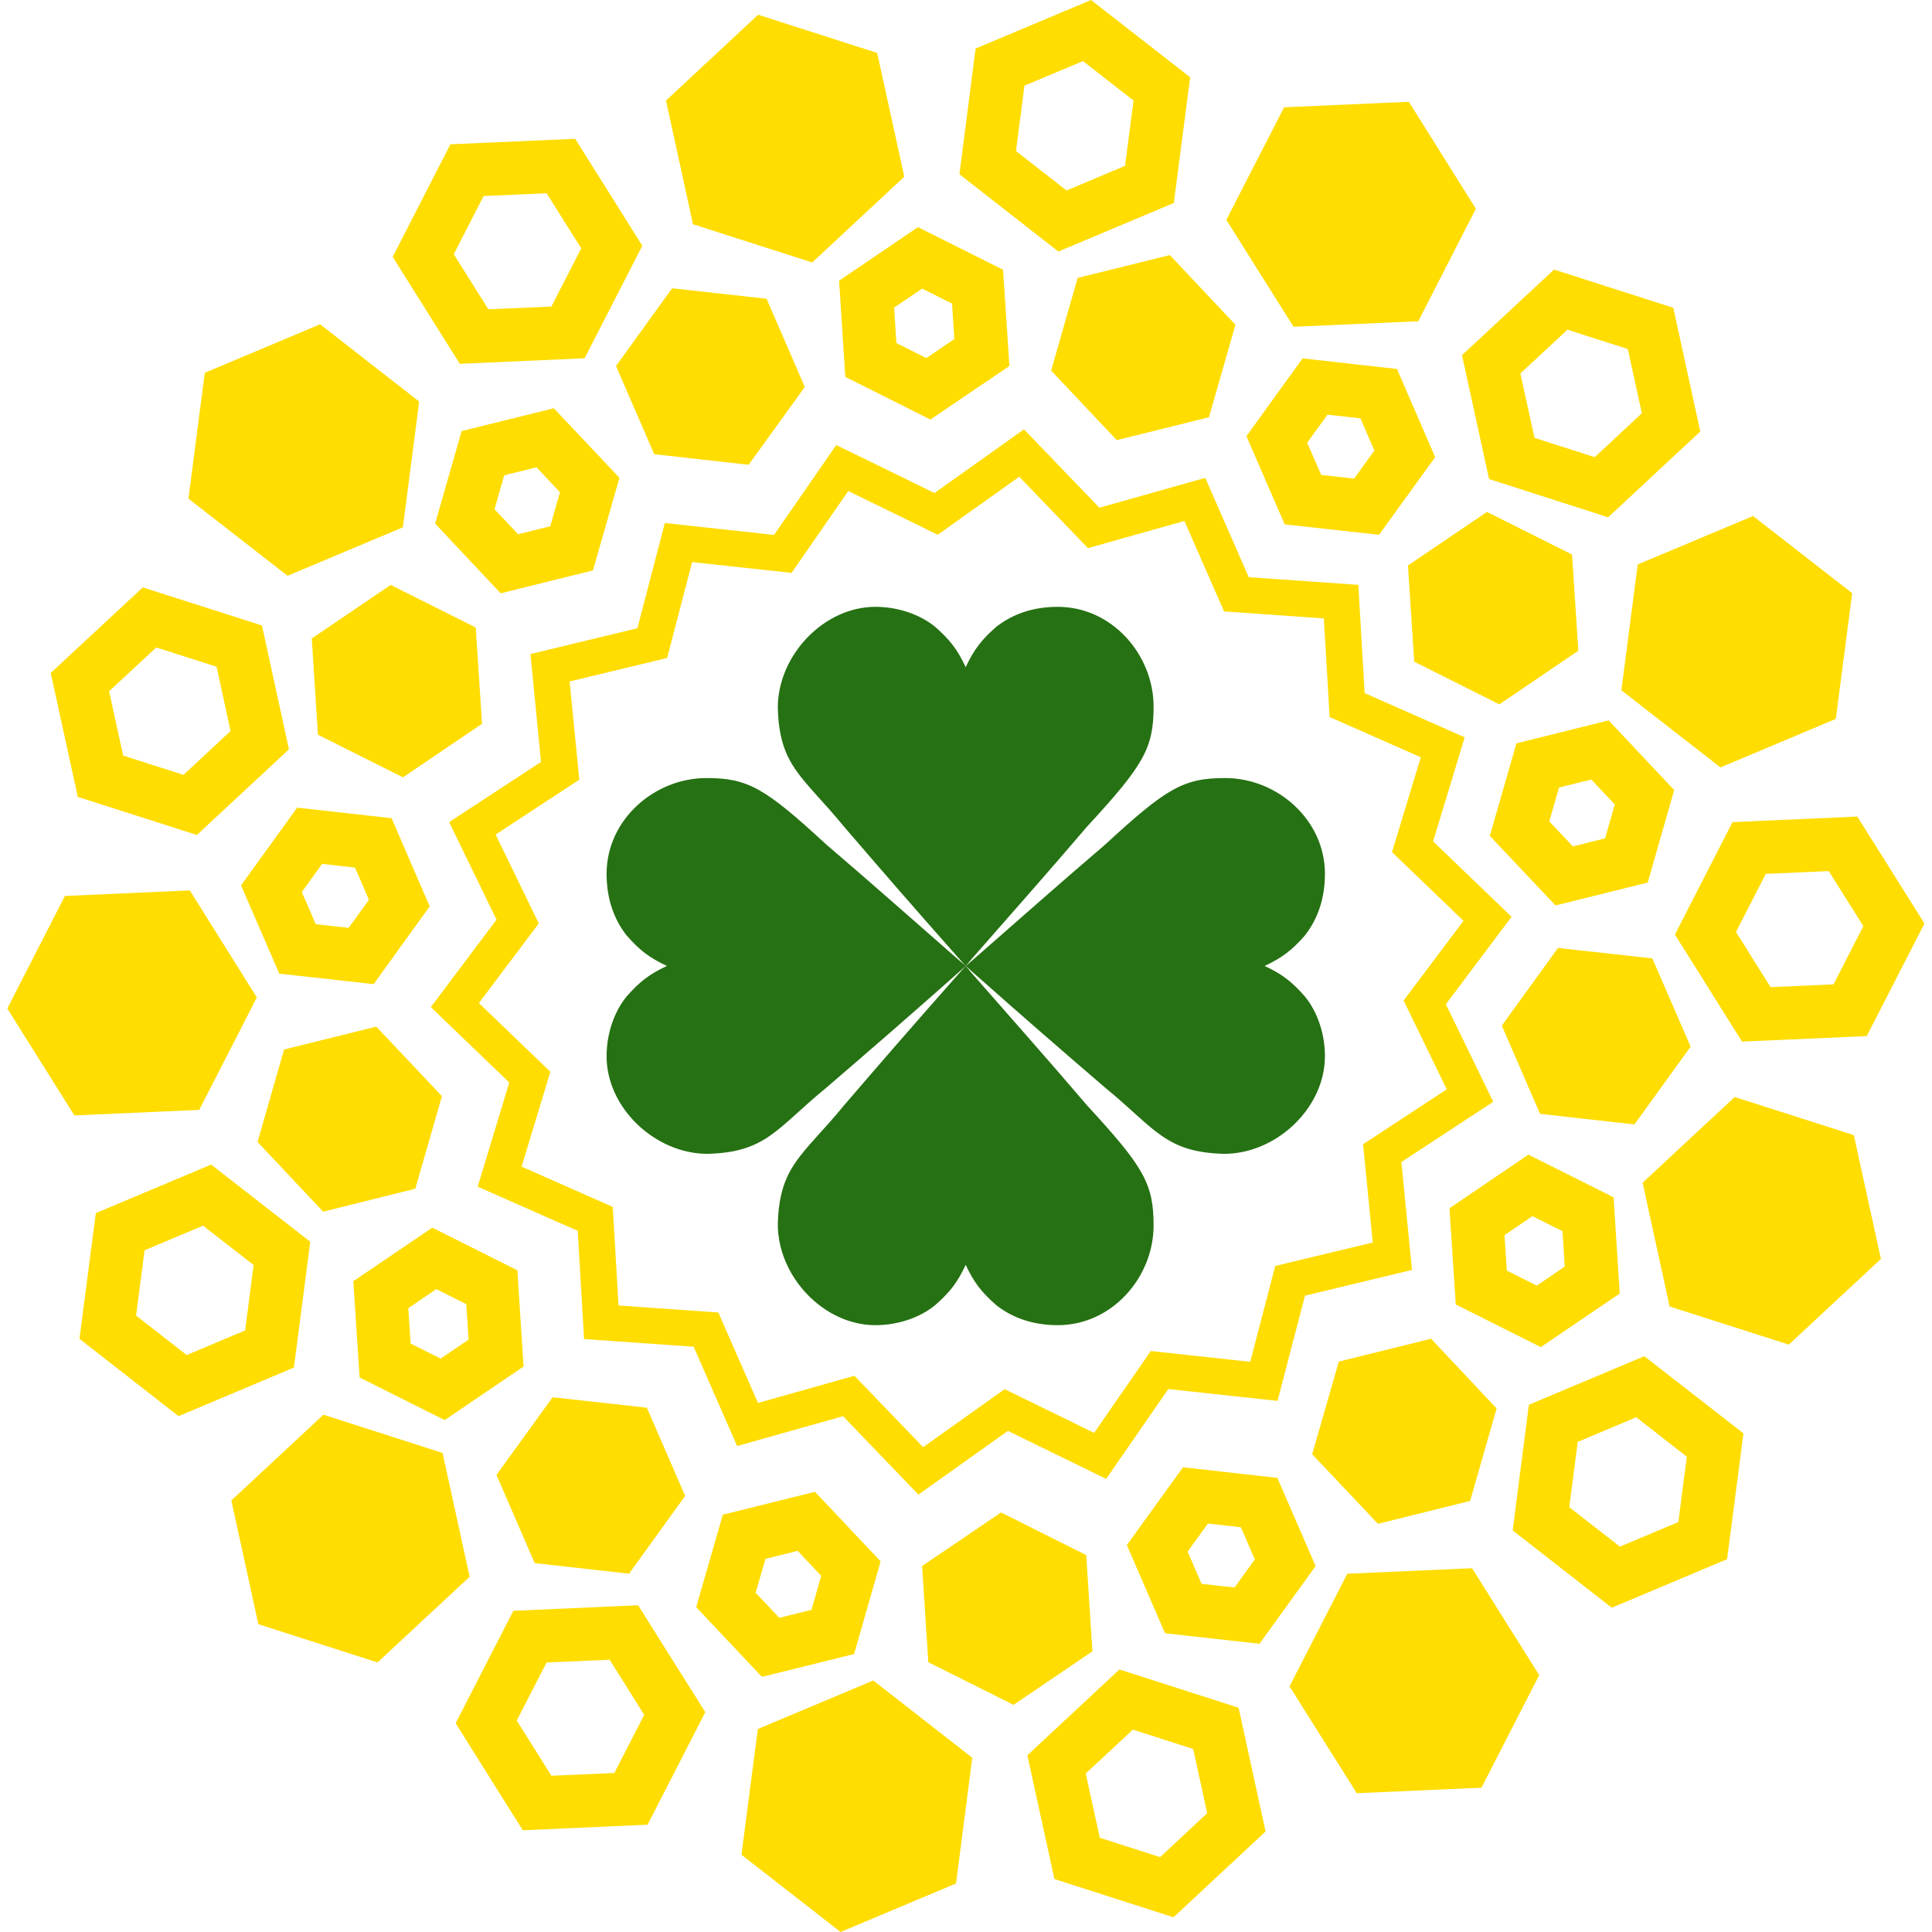 <?xml version="1.0" encoding="UTF-8"?> <svg xmlns="http://www.w3.org/2000/svg" width="32" height="32" viewBox="0 0 32 32" fill="none"> <g clip-path="url(#clip0_3273_24891)"> <path fill-rule="evenodd" clip-rule="evenodd" d="M15.478 8.166L13.851 7.371L12.821 8.86L11.012 8.663L10.557 10.406L8.786 10.833L8.961 12.62L7.439 13.617L8.224 15.232L7.136 16.681L8.435 17.93L7.912 19.655L9.569 20.387L9.674 22.179L11.489 22.306L12.209 23.951L13.963 23.457L15.212 24.755L16.694 23.7L18.321 24.495L19.351 23.007L21.16 23.203L21.615 21.46L23.387 21.034L23.211 19.247L24.733 18.249L23.948 16.634L25.036 15.185L23.737 13.936L24.26 12.212L22.603 11.48L22.498 9.687L20.683 9.56L19.963 7.915L18.209 8.409L16.96 7.111L15.478 8.166ZM16.882 7.896L15.532 8.857L14.05 8.133L13.111 9.489L11.464 9.31L11.05 10.898L9.435 11.287L9.595 12.914L8.209 13.823L8.924 15.295L7.932 16.614L9.116 17.752L8.639 19.323L10.149 19.99L10.245 21.623L11.898 21.739L12.554 23.237L14.152 22.787L15.29 23.97L16.64 23.009L18.122 23.733L19.061 22.377L20.708 22.556L21.122 20.968L22.737 20.58L22.577 18.952L23.963 18.043L23.248 16.572L24.24 15.252L23.056 14.114L23.533 12.543L22.023 11.876L21.927 10.243L20.274 10.127L19.618 8.629L18.02 9.079L16.882 7.896Z" fill="#FFDD00"></path> <path d="M15.995 16C15.983 15.988 15.896 15.89 15.887 15.88C15.16 15.06 14.595 14.408 13.978 13.69C13.302 12.864 12.907 12.696 12.883 11.721C12.883 10.859 13.641 10.051 14.499 10.051C14.879 10.051 15.239 10.179 15.486 10.38C15.73 10.593 15.858 10.757 15.995 11.05C16.132 10.757 16.26 10.593 16.504 10.38C16.768 10.175 17.102 10.051 17.521 10.051C18.419 10.051 19.107 10.845 19.107 11.703C19.107 12.392 18.945 12.672 18.006 13.69C17.378 14.426 16.815 15.06 16.097 15.88C16.087 15.89 16.007 15.988 15.995 16Z" fill="#267113"></path> <path d="M15.995 16C15.983 16.012 15.896 16.11 15.887 16.12C15.16 16.94 14.595 17.592 13.978 18.31C13.302 19.136 12.907 19.304 12.883 20.279C12.883 21.141 13.641 21.949 14.499 21.949C14.879 21.949 15.239 21.821 15.486 21.62C15.73 21.407 15.858 21.243 15.995 20.95C16.132 21.243 16.26 21.407 16.504 21.62C16.768 21.825 17.102 21.949 17.521 21.949C18.419 21.949 19.107 21.155 19.107 20.297C19.107 19.608 18.945 19.328 18.006 18.31C17.378 17.574 16.815 16.94 16.097 16.12C16.087 16.11 16.007 16.012 15.995 16Z" fill="#267113"></path> <path d="M15.996 15.999C16.008 16.011 16.106 16.098 16.116 16.107C16.936 16.834 17.588 17.4 18.306 18.016C19.132 18.692 19.3 19.087 20.276 19.111C21.137 19.111 21.945 18.354 21.945 17.495C21.945 17.115 21.817 16.756 21.616 16.508C21.403 16.264 21.239 16.136 20.946 15.999C21.239 15.862 21.403 15.735 21.616 15.491C21.821 15.226 21.945 14.892 21.945 14.473C21.945 13.575 21.151 12.887 20.294 12.887C19.604 12.887 19.324 13.049 18.306 13.988C17.57 14.617 16.936 15.179 16.116 15.897C16.106 15.907 16.008 15.987 15.996 15.999Z" fill="#267113"></path> <path d="M15.996 15.999C15.984 16.011 15.887 16.098 15.876 16.107C15.056 16.834 14.404 17.4 13.686 18.016C12.86 18.692 12.692 19.087 11.717 19.111C10.855 19.111 10.047 18.354 10.047 17.495C10.047 17.115 10.175 16.756 10.376 16.508C10.589 16.264 10.753 16.136 11.046 15.999C10.753 15.862 10.589 15.735 10.376 15.491C10.171 15.226 10.047 14.892 10.047 14.473C10.047 13.575 10.841 12.887 11.699 12.887C12.388 12.887 12.668 13.049 13.686 13.988C14.422 14.617 15.056 15.179 15.876 15.897C15.887 15.907 15.984 15.987 15.996 15.999Z" fill="#267113"></path> <path fill-rule="evenodd" clip-rule="evenodd" d="M5.775 15.368L6.111 14.904L5.88 14.37L5.335 14.309L4.999 14.775L5.23 15.308L5.775 15.368ZM3.992 14.665L4.922 13.377L6.486 13.552L7.117 15.013L6.189 16.3L4.626 16.127L3.992 14.665Z" fill="#FFDD00"></path> <path d="M25.508 18.449L27.072 18.624L28.002 17.336L27.368 15.874L25.805 15.701L24.875 16.988L25.508 18.449Z" fill="#FFDD00"></path> <path fill-rule="evenodd" clip-rule="evenodd" d="M3.039 12.834L3.819 12.108L3.587 11.043L2.588 10.724L1.807 11.45L2.04 12.515L3.039 12.834ZM1.289 13.199L3.261 13.83L4.786 12.411L4.339 10.36L2.365 9.729L0.84 11.147L1.289 13.199Z" fill="#FFDD00"></path> <path d="M27.654 21.64L29.628 22.271L31.154 20.852L30.705 18.801L28.732 18.17L27.207 19.589L27.654 21.64Z" fill="#FFDD00"></path> <path d="M5.352 20.069L6.879 19.689L7.32 18.156L6.232 17.004L4.705 17.383L4.266 18.915L5.352 20.069Z" fill="#FFDD00"></path> <path fill-rule="evenodd" clip-rule="evenodd" d="M26.585 13.886L26.746 13.325L26.357 12.911L25.822 13.044L25.661 13.605L26.051 14.019L26.585 13.886ZM24.676 13.845L25.117 12.312L26.644 11.932L27.73 13.086L27.291 14.618L25.764 14.997L24.676 13.845Z" fill="#FFDD00"></path> <path d="M1.232 18.475L3.3 18.383L4.254 16.521L3.144 14.748L1.075 14.84L0.121 16.704L1.232 18.475Z" fill="#FFDD00"></path> <path fill-rule="evenodd" clip-rule="evenodd" d="M30.369 16.304L30.863 15.34L30.29 14.428L29.247 14.474L28.754 15.436L29.326 16.35L30.369 16.304ZM27.742 15.479L28.696 13.617L30.763 13.525L31.875 15.296L30.919 17.161L28.853 17.252L27.742 15.479Z" fill="#FFDD00"></path> <path fill-rule="evenodd" clip-rule="evenodd" d="M7.761 22.188L7.298 22.503L6.801 22.254L6.763 21.667L7.227 21.352L7.723 21.601L7.761 22.188ZM8.569 21.04L8.672 22.634L7.365 23.521L5.956 22.815L5.852 21.221L7.16 20.334L8.569 21.04Z" fill="#FFDD00"></path> <path d="M24.834 11.666L26.142 10.778L26.038 9.185L24.629 8.479L23.32 9.366L23.424 10.96L24.834 11.666Z" fill="#FFDD00"></path> <path fill-rule="evenodd" clip-rule="evenodd" d="M4.06 22.036L3.092 22.444L2.254 21.79L2.395 20.708L3.363 20.301L4.201 20.953L4.06 22.036ZM5.139 20.567L4.868 22.651L2.958 23.456L1.316 22.175L1.587 20.093L3.497 19.289L5.139 20.567Z" fill="#FFDD00"></path> <path d="M28.497 12.711L30.407 11.907L30.678 9.825L29.036 8.547L27.126 9.349L26.855 11.433L28.497 12.711Z" fill="#FFDD00"></path> <path d="M10.419 26.065L11.348 24.777L10.714 23.316L9.153 23.143L8.223 24.429L8.856 25.89L10.419 26.065Z" fill="#FFDD00"></path> <path fill-rule="evenodd" clip-rule="evenodd" d="M22.764 7.462L22.533 6.929L21.988 6.868L21.651 7.333L21.883 7.866L22.428 7.927L22.764 7.462ZM22.841 8.858L23.771 7.572L23.138 6.111L21.575 5.936L20.645 7.224L21.278 8.685L22.841 8.858Z" fill="#FFDD00"></path> <path d="M6.253 27.535L7.779 26.116L7.33 24.065L5.357 23.432L3.832 24.852L4.279 26.902L6.253 27.535Z" fill="#FFDD00"></path> <path fill-rule="evenodd" clip-rule="evenodd" d="M27.194 6.845L26.414 7.572L25.416 7.252L25.182 6.186L25.962 5.461L26.962 5.781L27.194 6.845ZM27.715 5.098L28.162 7.147L26.636 8.568L24.664 7.935L24.215 5.883L25.74 4.465L27.715 5.098Z" fill="#FFDD00"></path> <path fill-rule="evenodd" clip-rule="evenodd" d="M13.602 26.101L13.212 25.687L12.678 25.82L12.516 26.381L12.907 26.796L13.441 26.664L13.602 26.101ZM14.147 27.396L14.586 25.861L13.499 24.709L11.972 25.088L11.531 26.62L12.62 27.774L14.147 27.396Z" fill="#FFDD00"></path> <path d="M20.024 6.911L20.463 5.379L19.376 4.225L17.849 4.603L17.41 6.138L18.497 7.29L20.024 6.911Z" fill="#FFDD00"></path> <path fill-rule="evenodd" clip-rule="evenodd" d="M10.67 28.403L10.097 27.49L9.053 27.536L8.559 28.498L9.133 29.412L10.176 29.366L10.67 28.403ZM10.726 30.223L11.682 28.359L10.569 26.588L8.503 26.68L7.547 28.542L8.659 30.315L10.726 30.223Z" fill="#FFDD00"></path> <path d="M23.491 5.321L24.445 3.458L23.335 1.686L21.269 1.777L20.312 3.642L21.425 5.412L23.491 5.321Z" fill="#FFDD00"></path> <path d="M18.094 27.351L17.991 25.757L16.58 25.051L15.273 25.938L15.376 27.532L16.787 28.238L18.094 27.351Z" fill="#FFDD00"></path> <path fill-rule="evenodd" clip-rule="evenodd" d="M15.769 5.029L15.273 4.78L14.809 5.095L14.847 5.682L15.343 5.931L15.807 5.616L15.769 5.029ZM16.719 6.062L16.614 4.468L15.205 3.762L13.898 4.649L14.001 6.243L15.41 6.949L16.719 6.062Z" fill="#FFDD00"></path> <path d="M15.835 31.196L16.104 29.114L14.464 27.834L12.552 28.638L12.281 30.72L13.923 32L15.835 31.196Z" fill="#FFDD00"></path> <path fill-rule="evenodd" clip-rule="evenodd" d="M18.775 1.665L17.937 1.012L16.968 1.419L16.828 2.501L17.665 3.155L18.634 2.747L18.775 1.665ZM19.442 3.362L19.713 1.28L18.071 0L16.159 0.804L15.891 2.886L17.53 4.166L19.442 3.362Z" fill="#FFDD00"></path> <path fill-rule="evenodd" clip-rule="evenodd" d="M20.553 25.296L20.007 25.235L19.671 25.7L19.902 26.234L20.448 26.294L20.784 25.829L20.553 25.296ZM21.791 25.939L21.157 24.478L19.594 24.303L18.664 25.591L19.297 27.052L20.861 27.226L21.791 25.939Z" fill="#FFDD00"></path> <path d="M13.33 6.41L12.697 4.948L11.133 4.775L10.203 6.062L10.836 7.523L12.4 7.698L13.33 6.41Z" fill="#FFDD00"></path> <path fill-rule="evenodd" clip-rule="evenodd" d="M19.763 28.969L18.764 28.648L17.983 29.375L18.216 30.439L19.215 30.76L19.995 30.032L19.763 28.969ZM20.962 30.335L20.515 28.285L18.541 27.652L17.016 29.073L17.465 31.123L19.437 31.756L20.962 30.335Z" fill="#FFDD00"></path> <path d="M14.978 2.927L14.529 0.877L12.557 0.244L11.031 1.665L11.478 3.714L13.453 4.347L14.978 2.927Z" fill="#FFDD00"></path> <path d="M24.789 23.328L23.703 22.174L22.175 22.552L21.734 24.087L22.823 25.239L24.35 24.86L24.789 23.328Z" fill="#FFDD00"></path> <path fill-rule="evenodd" clip-rule="evenodd" d="M8.886 7.74L9.275 8.153L9.114 8.716L8.581 8.848L8.191 8.434L8.352 7.872L8.886 7.74ZM7.646 7.14L9.173 6.762L10.26 7.914L9.821 9.448L8.293 9.827L7.207 8.673L7.646 7.14Z" fill="#FFDD00"></path> <path d="M25.494 27.745L24.382 25.975L22.316 26.066L21.359 27.931L22.472 29.701L24.538 29.61L25.494 27.745Z" fill="#FFDD00"></path> <path fill-rule="evenodd" clip-rule="evenodd" d="M9.054 3.201L8.01 3.247L7.516 4.211L8.089 5.123L9.133 5.077L9.627 4.114L9.054 3.201ZM10.639 4.07L9.527 2.299L7.46 2.39L6.504 4.255L7.616 6.026L9.683 5.934L10.639 4.07Z" fill="#FFDD00"></path> <path fill-rule="evenodd" clip-rule="evenodd" d="M25.382 20.143L24.919 20.458L24.958 21.045L25.454 21.294L25.917 20.979L25.88 20.392L25.382 20.143ZM26.726 19.831L25.315 19.125L24.008 20.012L24.112 21.606L25.521 22.312L26.828 21.425L26.726 19.831Z" fill="#FFDD00"></path> <path d="M7.88 10.394L6.471 9.688L5.164 10.575L5.266 12.169L6.675 12.875L7.984 11.988L7.88 10.394Z" fill="#FFDD00"></path> <path fill-rule="evenodd" clip-rule="evenodd" d="M27.235 22.463L25.323 23.267L25.055 25.349L26.696 26.629L28.606 25.825L28.877 23.741L27.235 22.463ZM27.939 24.127L27.101 23.474L26.132 23.882L25.992 24.964L26.831 25.617L27.799 25.21L27.939 24.127Z" fill="#FFDD00"></path> <path d="M6.943 6.651L5.302 5.371L3.392 6.175L3.121 8.259L4.763 9.537L6.673 8.734L6.943 6.651Z" fill="#FFDD00"></path> </g> <defs> <clipPath id="clip0_3273_24891"> <rect width="32" height="32" fill="white"></rect> </clipPath> </defs> </svg> 